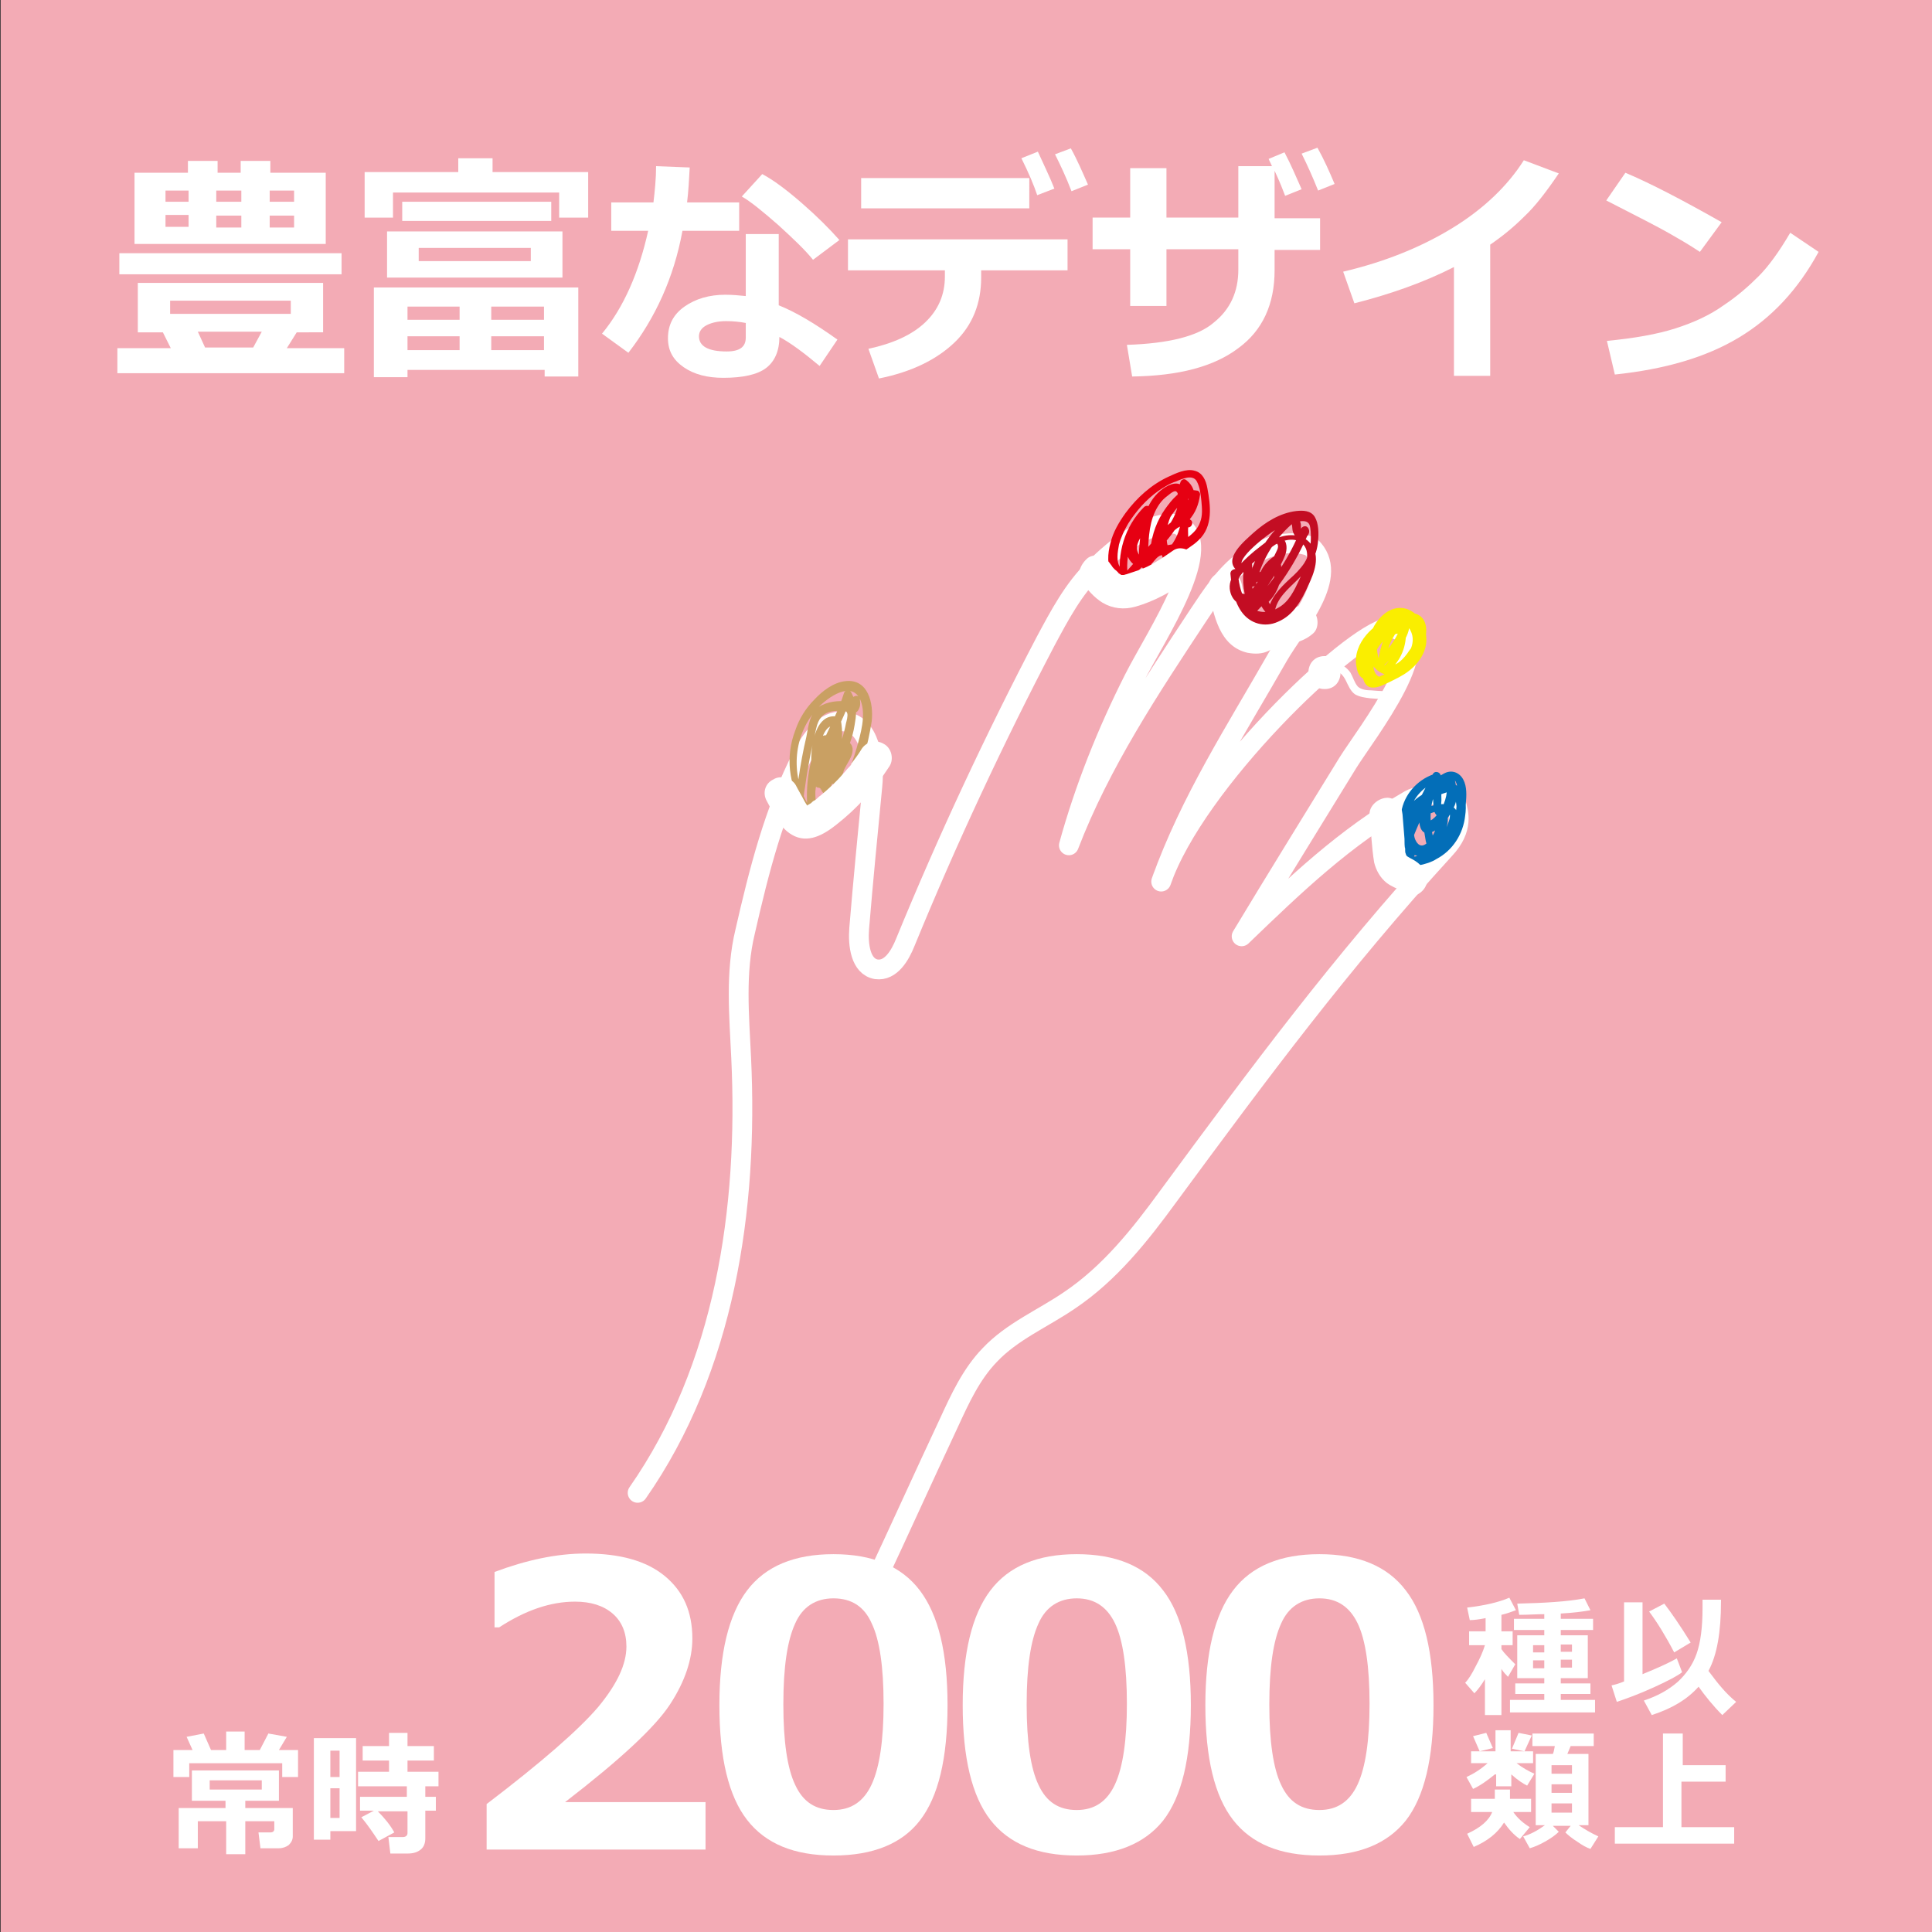 <?xml version="1.0" encoding="utf-8"?>
<!-- Generator: Adobe Illustrator 25.1.0, SVG Export Plug-In . SVG Version: 6.00 Build 0)  -->
<svg version="1.1" id="レイヤー_1" xmlns="http://www.w3.org/2000/svg" xmlns:xlink="http://www.w3.org/1999/xlink" x="0px"
	 y="0px" viewBox="0 0 293 293" style="enable-background:new 0 0 293 293;" xml:space="preserve">
<rect x="0" y="0" width="293" height="293" fill="#333333" stroke="none"/>
<style type="text/css">
	.st0{fill:#F3ABB5;}
	.st1{fill:#FFFFFF;}
	.st2{fill:none;stroke:#FFFFFF;stroke-width:3;stroke-linecap:round;stroke-linejoin:round;stroke-miterlimit:10;}
	.st3{fill:#C9A063;}
	.st4{fill:#E60012;}
	.st5{fill:#FAEE00;}
	.st6{fill:#036EB8;}
	.st7{fill:#C30D23;}
</style>
<g>
	<rect x="0.1" y="0" class="st0" width="293.1" height="293.1"/>
	<g>
		<path class="st1" d="M25.9,52.8l-1.2-2.4h-3.8v-7.5H49v7.5H45l-1.5,2.4h8.7v3.8H17.8v-3.8H25.9z M51.8,41.6H18.1v-3.2h33.7V41.6z
			 M28.5,26.2v-1.8H33v1.8h3.5v-1.8H41v1.8h8.4V37h-29V26.2H28.5z M28.6,28.9h-3.5v1.7h3.5V28.9z M25.1,32.6v1.8h3.5v-1.8H25.1z
			 M44.1,47.6v-2H25.8v2H44.1z M30,50.3l1.1,2.4h7.3l1.3-2.4H30z M36.6,28.9h-3.8v1.7h3.8V28.9z M32.8,34.5h3.8v-1.8h-3.8V34.5z
			 M44.6,30.6v-1.7h-3.7v1.7H44.6z M44.6,34.5v-1.8h-3.7v1.8H44.6z"/>
		<path class="st1" d="M89.1,33h-4.3v-3.8H59.6V33h-4.3v-6.9h14.2V24h5.2v2.1h14.5V33z M82.5,56.1H61.8v1.1h-5.1V43.6h31v13.5h-5.1
			V56.1z M85.4,42.1H58.7v-7h26.6V42.1z M83.6,33.5H61v-2.9h22.6V33.5z M69.7,46.5h-7.9v2h7.9V46.5z M61.8,53.1h7.9v-2.1h-7.9V53.1z
			 M80.5,39.6v-2h-17v2H80.5z M82.5,48.5v-2h-8v2H82.5z M74.5,53.1h8v-2.1h-8V53.1z"/>
		<path class="st1" d="M104.6,25.4c-0.1,1.9-0.2,3.7-0.4,5.3h7.9V35h-8.6c-1.3,7.1-4.1,13.2-8.2,18.5l-4-2.9c3.3-4,5.6-9.3,7-15.6
			h-5.6v-4.3h6.4c0.2-1.7,0.4-3.6,0.4-5.5L104.6,25.4z M127,51.5l-2.7,4c-2.4-2-4.4-3.5-6.1-4.4c0,2.1-0.7,3.7-2,4.7
			s-3.5,1.5-6.5,1.5c-2.4,0-4.4-0.5-6-1.6c-1.6-1.1-2.4-2.5-2.4-4.4c0-2,0.8-3.6,2.5-4.8c1.7-1.2,3.8-1.8,6.2-1.8
			c1.1,0,2.1,0.1,3.1,0.2v-9.4h5v10.8C120.6,47.3,123.5,49,127,51.5z M113.2,49c-1-0.2-2-0.3-3.1-0.3c-1.1,0-2.1,0.2-2.9,0.6
			c-0.8,0.4-1.2,1-1.2,1.7c0,1.5,1.4,2.3,4.2,2.3c2,0,2.9-0.7,2.9-2.1V49z M127.3,36.4l-4,3c-1.2-1.5-3-3.2-5.3-5.3
			c-2.3-2-4.1-3.5-5.5-4.3l3.1-3.4c1.7,0.9,3.7,2.4,6,4.4S125.8,34.7,127.3,36.4z"/>
		<path class="st1" d="M161.9,41h-13.1l0,1.1c0,3.9-1.3,7.2-4,9.8c-2.7,2.6-6.5,4.5-11.5,5.5l-1.6-4.5c3.7-0.8,6.6-2.1,8.6-4
			c2-1.9,3-4.2,3-7V41h-14.7v-4.7h33.3V41z M156.1,31.6h-25.5V27h25.5V31.6z M159.9,28.6l-2.6,1c-0.5-1.5-1.3-3.4-2.4-5.6l2.5-1
			C158.3,25,159.2,26.8,159.9,28.6z M165,28l-2.5,1c-0.8-2.1-1.7-4-2.5-5.6l2.4-0.9C163.4,24.3,164.2,26.2,165,28z"/>
		<path class="st1" d="M193.3,33.1h6.9v4.8h-6.9V41c0,5.1-1.8,9.1-5.5,11.8c-3.7,2.8-9,4.2-16.1,4.3l-0.8-4.8
			c6.3-0.2,10.8-1.3,13.2-3.4c2.5-2,3.7-4.7,3.7-8v-3.1h-10.9v8.6h-5.5v-8.6h-5.7v-4.8h5.7v-7.5h5.5v7.5h10.9v-7.8h5.1
			c-0.2-0.5-0.4-0.8-0.5-1.1l2.4-1c1,1.9,1.8,3.8,2.6,5.6l-2.5,1c-0.3-0.8-0.8-2.1-1.6-3.8V33.1z M202.4,27.9l-2.5,1
			c-0.8-2-1.6-3.8-2.5-5.6l2.4-0.9C200.8,24.2,201.6,26,202.4,27.9z"/>
		<path class="st1" d="M226.1,57h-5.6V40.5c-4.5,2.3-9.6,4.1-15.1,5.5l-1.7-4.8c6.4-1.5,12-3.8,16.7-6.7s8.3-6.4,10.7-10.2l5.3,2
			c-1.9,2.8-3.6,5-5.2,6.5c-1.6,1.6-3.3,3-5.2,4.3V57z"/>
		<path class="st1" d="M261.1,33.7l-3.3,4.5c-1.8-1.2-3.4-2.1-4.8-2.9c-1.4-0.8-4.5-2.4-9.4-4.9l2.9-4.2
			C250.3,27.8,255.1,30.3,261.1,33.7z M275.8,38.2c-3.1,5.7-7.1,10-12.1,13c-5,3-11.2,4.8-18.8,5.6l-1.2-5.1c4.1-0.4,7.6-1,10.4-1.9
			c2.8-0.9,5.2-2,7.3-3.5c2.1-1.4,3.8-2.9,5.3-4.4c1.5-1.5,3.1-3.7,4.8-6.6L275.8,38.2z"/>
	</g>
	<path class="st2" d="M96.7,226.4c13.2-18.9,16.8-43,15.7-66c-0.3-6.4-0.9-12.9,0.6-19.1c2.1-9.2,4.4-18.3,8.7-26.7
		c1.3-2.5,3.3-5.4,6.2-5.2c4,0.3,4.8,5.8,4.4,9.8c-0.7,7.2-1.4,14.4-2,21.6c-0.2,2.5,0.2,5.8,2.6,6.2c2.2,0.3,3.6-2.1,4.4-4.1
		c6.4-15.6,13.5-30.8,21.3-45.7c2.1-3.9,4.2-7.9,7.4-11c3.2-3.1,8.2-7.4,12.6-6.7c6.2,2.9-3.2,16.7-6.6,23.4
		c-4.1,8.1-7.5,16.6-9.9,25.3c4.8-12.5,12.3-23.8,19.7-35c2-3,4-6.1,6.9-8.2s6.8-3.4,10.1-2.1c4.6,4.4-2.1,11.7-4.9,16.5
		c-6.5,11.4-13.4,22-17.8,34.3c5.2-15.1,28.6-37.5,34.4-38.5c8.8,0.7-3.5,16.3-6.1,20.5c-5.4,8.8-10.8,17.5-16.1,26.3
		c8.2-7.9,15.6-15,25.5-20.7c1.8-1,6.7-1.3,7.1,0.8c0.2,1,1.2,3.5-1.8,6.7c-15.9,17.4-27.9,33.6-41.9,52.6
		c-4.3,5.9-8.9,11.7-15,15.8c-4.1,2.8-8.7,4.7-12.1,8.3c-2.8,2.9-4.5,6.6-6.2,10.3c-3.8,8.1-7.5,16.3-11.3,24.4"/>
	<g>
		<g>
			<path class="st3" d="M122.6,122.1c-2.8-4.7-2.3-10.8,1.5-14.8c1.4-1.5,5.1-4.2,6.4-1.1c0.9,2.2,0,5.2-0.6,7.3
				c-0.4,1.4-0.9,2.7-1.4,4c-0.5,1.2-1.2,2.5-2.3,3.3c-0.6,0.4-1.2,0.5-1.8,0.8c-0.5,0.2-0.9,0.5-1.4,0.8c-1.7,0.8-1-2.4-0.9-3.1
				c0.4-3,1-6,1.7-8.9c0.3-1.3,0.9-2.2,2.3-2.5c0.5-0.1,1.1-0.1,1.7-0.1c0.5,0,0.5-0.1,0.7,0.4c0.1,0.4-0.1,1.1-0.2,1.5
				c-0.3,1.6-0.8,3.1-1.4,4.5c-0.3,0.7-0.7,1.4-1,2.1c-0.1,0.2-1,2.1-1.1,2.1c-0.4-0.1-0.5-1.9-0.6-2.2c-0.1-0.8-0.1-1.6,0-2.4
				c0.2-1.1,0.8-4,2.4-3.7c-0.1-0.1-0.3-0.3-0.4-0.4c0.6,3.2-0.4,6.6-2.6,9c0.3,0.1,0.7,0.2,1,0.3c-0.4-1.9,0.4-3.9,1.8-5.1
				c-0.3-0.1-0.7-0.2-1-0.3c0.3,2.1,0,4.2-1,6.1c0.4,0,0.8,0.1,1.1,0.1c-0.5-1.4-0.5-3.3,0.3-4.6c0.1-0.2,0.4-0.7,0.7-0.5
				c0.2,0.1,0.1,1.1,0.1,1.3c0,0.8-0.3,1.5-0.7,2.2c0.4,0.2,0.7,0.4,1.1,0.6c0.5-0.9,0.9-1.9,1.4-2.8c0.4-0.7,1-1.6,0.9-2.5
				c-0.1-0.7-0.6-1.1-1.2-1.3c-0.8-0.3-1.9-0.8-2.8-0.7c-0.8,0-1.1,0.6-1.4,1.3c-0.4,0.9-0.7,1.8-0.9,2.7c-0.5,2-0.7,4.1-0.6,6.2
				c0.1,0.8,1.3,0.8,1.2,0c-0.2-5.8,3.8-10.7,5.5-16.1c-0.4,0-0.8,0.1-1.1,0.1c0.3,0.7,0.7,1.4,1,2.1c0.2,0.4,0.8,0.4,1.1,0
				c0.4-0.6,0.4-1.1,0.3-1.8c-0.1-0.8-1.3-0.5-1.2,0.3c0.1,0.3,0,0.6-0.2,0.8c0.4,0,0.7,0,1.1,0c-0.3-0.7-0.7-1.4-1-2.1
				c-0.3-0.5-1-0.3-1.1,0.1c-1.7,5.5-5.7,10.4-5.5,16.4c0.4,0,0.8,0,1.2,0c-0.2-2.7,0.2-5.4,1.2-7.9c0.1-0.2,0.2-0.7,0.4-0.9
				c0.3-0.2,0.8,0.1,1.2,0.2c0.8,0.2,2,0.4,1.5,1.5c-0.6,1.3-1.3,2.5-1.9,3.7c-0.4,0.7,0.7,1.3,1.1,0.6c0.7-1.1,1-2.4,0.9-3.8
				c-0.1-1-0.7-2-1.8-1.7c-1.1,0.3-1.6,1.6-1.9,2.6c-0.4,1.4-0.3,2.8,0.2,4.1c0.2,0.5,0.9,0.7,1.1,0.1c1.1-2.2,1.5-4.6,1.1-7
				c-0.1-0.5-0.7-0.5-1-0.3c-1.8,1.6-2.6,4-2.2,6.3c0.1,0.5,0.7,0.6,1,0.3c2.6-2.8,3.6-6.5,2.9-10.2c0-0.2-0.2-0.4-0.4-0.4
				c-3.7-0.8-4.3,5.3-4,7.7c0.1,1,0.5,3.7,2.1,3.2c0.6-0.2,0.9-1,1.2-1.5c0.5-0.9,1-1.9,1.4-2.8c0.8-1.7,1.5-3.4,1.8-5.3
				c0.2-1.3,0.7-3.3-1.1-3.6c-1.3-0.2-3.1,0-4.3,0.8c-1.4,1-1.6,2.9-1.9,4.5c-0.5,2.1-0.9,4.3-1.2,6.4c-0.2,1.4-0.8,3.3,0,4.6
				c0.8,1.5,2.3,0.7,3.4,0.1c0.8-0.4,1.7-0.6,2.4-1c0.7-0.4,1.3-1,1.7-1.7c1-1.5,1.7-3.4,2.3-5.1c0.6-1.8,1-3.7,1.3-5.6
				c0.3-2.7-0.5-6.5-4-6.1c-1.8,0.2-3.5,1.5-4.7,2.8c-1.3,1.3-2.3,2.9-2.9,4.7c-1.5,3.9-1,8.2,1.2,11.7
				C122,123.4,123.1,122.8,122.6,122.1L122.6,122.1z"/>
		</g>
	</g>
	<g>
		<g>
			<path class="st4" d="M175.9,85.1c-1.4,1.2-4.3,3.1-5.9,1.1c-0.8-0.9-0.5-2.5-0.3-3.6c0.3-1.1,0.8-2.2,1.4-3.2
				c1.2-1.9,2.7-3.6,4.5-4.9c0.9-0.6,1.8-1.2,2.8-1.5c0.9-0.4,2.5-1.1,3.1,0c0.5,0.9,0.6,2.1,0.7,3c0.1,1.1,0.2,2.2-0.2,3.2
				c-0.7,2-2.9,2.8-4.4,4.1c-0.8,0.6-1.3,1.5-2.1,2.1c-1.2,0.8-1.4-0.8-1.4-1.6c0.1-2.4,0.2-4.9,1.5-7c0.3-0.5,0.7-1,1.2-1.4
				c0.3-0.2,1.1-1,1.5-0.9c0.4,0.1,0.6,1.2,0.7,1.6c0.1,0.5,0.2,1.1,0.2,1.7c0,2.3-0.9,4.6-2.7,6.1c0.3,0,0.7,0.1,1,0.1
				c-1.3-2.8-0.4-6.4,2.1-8.3c-0.3-0.2-0.6-0.4-0.9-0.5c0.2,3-2,5.4-3.9,7.4c0.4,0.1,0.7,0.3,1.1,0.4c0.2-1.6,0.7-3.2,1.6-4.6
				c0.8-1.2,2.2-3.2,3.9-2.9c-0.2-0.2-0.3-0.4-0.5-0.6c-0.1,1.1-0.6,2.2-1.3,3c0.3,0,0.7,0.1,1,0.1c-0.7-1.5-0.8-3.1-0.2-4.6
				c-0.3,0.1-0.6,0.2-0.9,0.4c1.7,1.3,0,4.1-0.3,5.7c-0.1,0.5-0.1,1-0.1,1.5c0,0.5,0.1,0.9-0.4,1.2c-0.8,0.5-1.8,0.4-2.7,0.7
				c-0.4,0.1-0.7,0.3-1,0.5c-0.4,0.3-0.6,0.7-0.9,1c-0.8,0.8-1.7-0.5-1.7-1.2c0-1.1,0.9-2.1,1.4-3.1c0.5-0.9,0.9-1.8,0.8-2.8
				c0-0.5-0.7-0.8-1.1-0.4c-2.9,2.9-4.2,7.1-3.5,11.2c0.1,0.5,0.7,0.6,1,0.3c1.5-1.6,2.9-3.3,4.4-4.9c0.7-0.8,1.4-1.6,2.1-2.4
				c0.5-0.6,1.5-1.7,2.4-1.2c0.7,0.4,1.3-0.7,0.6-1.1c-2.1-1.1-3.8,1.2-5,2.6c-1.8,2-3.6,4.1-5.4,6.1c0.3,0.1,0.7,0.2,1,0.3
				c-0.6-3.6,0.6-7.4,3.2-9.9c-0.4-0.1-0.7-0.3-1.1-0.4c0.1,2.5-3.6,4.8-1.9,7.4c0.5,0.8,1.5,1.4,2.5,1.1c0.5-0.1,0.9-0.5,1.2-0.9
				c0.5-0.6,0.8-0.9,1.6-1c1.1-0.2,2.2-0.3,3-1.1c0.4-0.4,0.6-0.9,0.6-1.4c0-0.8-0.1-1.5,0.1-2.3c0.6-2.2,1.8-4.8-0.4-6.5
				c-0.4-0.3-0.8,0-0.9,0.4c-0.7,1.8-0.5,3.8,0.3,5.6c0.2,0.3,0.7,0.4,1,0.1c1-1.1,1.5-2.4,1.7-3.9c0-0.3-0.2-0.6-0.5-0.6
				c-2.1-0.4-3.7,1.2-4.8,2.8c-1.2,1.7-2,3.8-2.2,5.9c-0.1,0.5,0.7,0.8,1.1,0.4c2.1-2.3,4.4-5,4.3-8.3c0-0.4-0.5-0.8-0.9-0.5
				c-3.1,2.3-4.2,6.5-2.6,10c0.2,0.4,0.7,0.4,1,0.1c2-1.8,3.1-4.4,3-7c0-1.2-0.2-2.6-0.8-3.7c-0.7-1.3-2.2-0.7-3.2,0
				c-2.4,1.7-3.2,4.7-3.5,7.6c-0.1,1.3-0.4,2.8,0.2,4.1c0.4,1,1.6,1.5,2.6,1c1.2-0.6,1.9-1.8,3-2.6c1-0.8,2.2-1.4,3.1-2.3
				c2.2-2.1,1.8-5.2,1.3-7.9c-0.2-1.1-0.7-2.3-1.9-2.6c-1.3-0.4-2.9,0.4-4,0.9c-2.6,1.2-4.8,3.2-6.5,5.5c-1,1.4-1.9,2.9-2.3,4.6
				c-0.4,1.5-0.6,3.4,0.4,4.8c0.8,1,2.2,1.5,3.5,1.4c1.7-0.1,3.1-1.2,4.4-2.3C177.4,85.5,176.5,84.6,175.9,85.1L175.9,85.1z"/>
		</g>
	</g>
	<g>
		<g>
			<path class="st5" d="M207,102.5c0.1-0.1,0.2-0.1,0.3-0.2c0,0-0.1,0-0.1,0c0,0-0.2-0.1-0.2-0.1c-0.1-0.2-0.2-0.4-0.2-0.6
				c-0.1-0.5-0.1-1.1,0-1.6c0.2-1.1,0.8-2,1.6-2.8c0.8-0.8,1.8-1.4,2.8-1.9c0.5-0.2,1.1-0.7,1.6-0.6c0.5,0,0.9,0.5,1.1,0.9
				c1.1,2.1-0.6,4.3-2.1,5.5c-0.5,0.4-0.9,0.7-1.4,1c-0.4,0.2-0.9,0.7-1.3,0.5c-0.8-0.4-0.9-1.6-0.8-2.4c0.2-2.1,2-4,4.2-4.2
				c-0.2-0.2-0.4-0.3-0.6-0.5c0.2,1.3,0,2.6-0.6,3.7c-0.3,0.6-0.7,1.1-1.2,1.6c-0.3,0.3-0.3,0.4-0.6,0c-0.2-0.3-0.3-0.6-0.4-0.9
				c-0.4-1.3-0.4-2.7,0.3-3.9c0.7-1.1,1.8-1.8,3.1-1.8c-0.1-0.1-0.3-0.1-0.4-0.2c0.7,0.8-0.2,2.3-0.6,3c-0.7,1.1-1.5,2.1-2.5,2.9
				c0.4,0.1,0.7,0.3,1.1,0.4c0.2-1.7,0.8-3.2,1.8-4.6c0.4-0.6,1.1-1.4,1.9-1.5c0.6-0.1,0.9,0.3,1.1,0.8c0.3,1.3-0.4,2.7-1.2,3.7
				c-0.7,1.1-2.1,2.7-3.6,2.2c-1.6-0.6-1.7-2.6-1.3-4c0.4-1.4,1.3-2.9,2.7-3.4c1.6-0.6,2.9,0.8,3.3,2.2c0.4,1.6-0.2,3.1-1.3,4.2
				c-1.3,1.3-3.1,2.2-4.7,2.9c-0.3,0.1-0.7,0.3-0.9,0c-0.2-0.4-0.1-1-0.1-1.4c0-1,0.2-2.1,0.5-3.1c0.2-0.8-1-1.1-1.2-0.3
				c-0.4,1.2-0.5,2.4-0.5,3.6c0,0.9,0.1,2.2,1.1,2.6c1,0.3,2-0.3,2.9-0.7c1-0.5,2.1-1,3-1.7c1.6-1.2,2.9-3.1,2.7-5.2
				c-0.1-2-1.6-4.3-3.8-4.4c-2-0.1-3.6,1.6-4.4,3.3c-0.9,1.9-1.1,4.4,0.5,5.9c0.7,0.7,1.6,1.1,2.6,0.9c1-0.1,1.9-0.8,2.6-1.6
				c1.3-1.3,2.5-3.2,2.5-5.1c0-0.9-0.3-1.8-1.1-2.3c-1-0.6-2.2-0.2-3.1,0.5c-1.9,1.5-2.8,4.2-3.1,6.5c-0.1,0.6,0.7,0.8,1.1,0.4
				c0.8-0.7,1.6-1.6,2.2-2.5c0.6-0.9,1.2-1.8,1.4-2.9c0.1-0.4,0.1-0.9,0-1.4c-0.1-0.4-0.4-1.1-0.8-1.2c-0.4-0.1-1,0-1.4,0.1
				c-0.5,0.1-1,0.3-1.4,0.6c-1.7,1.1-2.6,3.2-2.3,5.2c0.1,1,0.4,2.1,1.1,2.9c0.3,0.3,0.8,0.6,1.2,0.5c0.5-0.1,0.9-0.5,1.2-0.9
				c1.6-1.7,2.2-4.1,1.8-6.3c0-0.2-0.4-0.5-0.6-0.5c-2.7,0.2-5,2.5-5.4,5.2c-0.2,1.3,0.1,2.9,1.3,3.6c1.4,0.9,2.8-0.5,3.9-1.3
				c1.2-0.9,2.3-2,2.9-3.5c0.5-1.3,0.5-3-0.3-4.2c-0.4-0.6-1-1.1-1.8-1.2c-0.8-0.1-1.5,0.3-2.1,0.6c-1.4,0.7-2.8,1.6-3.8,2.8
				c-1.1,1.3-1.8,3-1.5,4.7c0.1,0.7,0.3,1.5,1,1.9c0.7,0.4,1.3,0.2,1.6-0.5C208.5,102,207.3,101.7,207,102.5L207,102.5z"/>
		</g>
	</g>
	<g>
		<g>
			<path class="st6" d="M214.5,129.3c-0.6-1.3-1.3-3-0.5-4.3c0.7-1,2-1.4,3.1-1.7c0.2-0.1,0.8-0.3,1-0.1c0.2,0.2,0.1,0.6,0.1,0.8
				c-0.1,0.8-0.4,1.6-0.7,2.3c-0.4,0.8-1.6,2.8-2.6,1.5c-1.5-2.1,1.1-4.7,3-5c0.5-0.1,1.5-0.2,1.8,0.2c0.4,0.4,0.1,1.4-0.1,1.9
				c-0.2,0.6-0.5,1.1-1,1.5c-0.2,0.2-0.5,0.4-0.8,0.6c-0.4,0.2-0.4,0.2-0.5-0.2c-0.6-2.7-0.8-7.4,2.8-8.3c-0.3-0.1-0.5-0.3-0.8-0.4
				c0.4,1.7,0,3.6-1,5c-0.3,0.4-0.6,0.8-1,1.1c-0.1,0.1-0.3,0.2-0.5,0.3c-0.1,0.1-0.2,0.1-0.3,0.2c0.1,0.1,0.1,0.1,0-0.1
				c-0.3-0.7-0.1-1.8,0.2-2.5c0.3-0.8,0.9-1.5,1.6-2c0.3-0.2,0.9-0.6,1.1-0.4c0.3,0.3,0.2,1,0.1,1.4c-0.1,0.5-0.4,0.8-0.7,1.1
				c-0.2,0.2-0.1,0.2-0.2,0.1c-0.1-0.2,0-0.7,0-0.9c0-1.2-0.1-2.5-0.1-3.7c0-0.6-0.9-0.9-1.2-0.3c-1.6,2.9-3.1,5.9-4.3,9.1
				c0.4,0,0.8-0.1,1.1-0.1c-1.1-2,0.7-4.1,2.4-5c0.9-0.5,2.1-1,3.1-1.3c0.7-0.2,1,0.2,1.1,0.9c0.1,0.6,0.2,1.1,0.2,1.7
				c0,2.2-1.1,4.3-2.8,5.7c-0.8,0.6-1.7,1.1-2.7,1.3c-0.4,0.1-1.2,0.4-1.4,0c-0.2-0.4-0.2-1.3-0.2-1.8c0-2.1,0.9-4.2,2.1-5.9
				c0.6-0.9,1.4-1.8,2.2-2.6c0.5-0.5,1.8-2,2.5-1.1c0.5,0.6,0.5,1.7,0.4,2.5c-0.1,1.2-0.1,2.4-0.5,3.6c-0.6,1.8-2.2,3.5-4.1,4
				c-0.9,0.2-2.1,0.1-2.4-0.9c-0.4-1.3-0.5-3-0.2-4.3c0.4-2.2,2.2-4.1,4.3-4.7c0.8-0.2,0.4-1.4-0.3-1.2c-2.5,0.7-4.6,2.8-5.2,5.4
				c-0.4,1.6-0.2,3.3,0.1,4.9c0.3,1.2,1.1,2,2.3,2.2c2.5,0.4,5-1.6,6.2-3.6c0.8-1.3,1-2.8,1.1-4.3c0.1-1.2,0.2-2.6-0.4-3.7
				c-0.6-1.1-1.8-1.5-2.9-0.9c-1.2,0.6-2.3,1.9-3.1,2.9c-1.8,2.2-3.2,4.8-3.2,7.7c0,1.1-0.1,3.1,1.3,3.4c0.6,0.1,1.3-0.1,1.8-0.2
				c0.7-0.2,1.4-0.4,2-0.8c2.5-1.3,4.1-3.8,4.4-6.6c0.2-1.3,0.2-3.5-1-4.4c-0.6-0.5-1.5-0.4-2.2-0.2c-0.8,0.3-1.6,0.6-2.3,0.9
				c-1.4,0.6-2.7,1.6-3.4,2.9c-0.7,1.3-0.9,2.9-0.1,4.2c0.3,0.5,1,0.3,1.1-0.1c1.2-3,2.6-5.9,4.2-8.8c-0.4-0.1-0.8-0.2-1.2-0.3
				c0,1.5,0,3.1,0.1,4.6c0.1,1.1,0.9,1.9,2,1.2c0.9-0.6,1.4-1.7,1.5-2.7c0-1-0.4-2.4-1.6-2.3c-1,0.1-2,0.9-2.7,1.7
				c-0.7,0.8-1.1,1.8-1.3,2.9c-0.1,0.8-0.2,2.3,0.6,2.9c0.9,0.6,2.3-0.6,2.9-1.2c1.7-1.8,2.5-4.4,1.8-6.8c-0.1-0.3-0.4-0.5-0.8-0.4
				c-1.9,0.4-3.2,2.1-3.7,3.9c-0.3,1.1-0.3,2.4-0.2,3.5c0,0.5,0.1,1.1,0.2,1.6c0.1,0.5,0.1,1,0.4,1.5c1.1,1.9,3.5-0.7,4.1-1.8
				c0.8-1.6,1.1-4.1-1.2-4.5c-3.4-0.5-7.4,3.1-5.7,6.6c0.9,1.8,2.9,1.8,4.1,0.3c0.7-0.8,1.1-1.9,1.4-2.9c0.3-0.9,0.6-1.9,0.1-2.8
				c-0.6-1.1-1.8-0.7-2.8-0.5c-1,0.3-1.9,0.6-2.7,1.3c-2,1.7-1.2,4.4-0.3,6.4C213.7,130.7,214.8,130,214.5,129.3L214.5,129.3z"/>
		</g>
	</g>
	<g>
		<g>
			<path class="st1" d="M207.7,123.6c0.1,1.2,0.2,2.5,0.3,3.7c0.1,1.1,0.2,2.3,0.4,3.5c0.3,1.2,0.9,2.3,1.9,3.1
				c0.4,0.3,0.8,0.5,1.2,0.7c0,0,0.5,0.2,0.5,0.3c0,0-0.5-0.4-0.2-0.2c-0.3-0.4-0.3-0.5-0.2-0.3c0.1,0.2,0.1,0.1-0.1-0.3
				c0.4,1.2,1.8,2.2,3.1,1.7c1.2-0.4,2.2-1.7,1.7-3.1c-0.4-1.3-1.3-2-2.5-2.6c-0.2-0.1-0.3-0.2-0.5-0.3c-0.4-0.2,0.4,0.3,0.1,0.1
				c-0.1-0.1-0.2-0.3,0,0c0.3,0.4-0.1-0.2-0.2-0.3c-0.2-0.4,0.1,0.4,0.1,0.2c0-0.1-0.1-0.2-0.1-0.3c-0.1-0.2-0.1-0.4-0.1-0.6
				c0-0.1,0-0.2,0-0.3c-0.1-0.3,0.1,0.6,0,0.2c-0.1-0.5-0.1-1-0.1-1.6c-0.1-1.2-0.2-2.5-0.3-3.7c-0.1-0.7-0.2-1.3-0.7-1.8
				c-0.4-0.4-1.1-0.8-1.8-0.7C209,121.1,207.6,122.2,207.7,123.6L207.7,123.6z"/>
		</g>
	</g>
	<g>
		<g>
			<path class="st1" d="M116.3,121.5c1,1.8,1.9,4,3.8,5.1c2.4,1.4,4.8,0,6.7-1.5c3.2-2.5,5.9-5.5,8.1-8.9c0.7-1.1,0.3-2.8-0.9-3.4
				c-1.2-0.7-2.7-0.3-3.4,0.9c-0.4,0.7-0.9,1.3-1.4,2c-0.3,0.3,0,0-0.1,0.2c-0.1,0.2-0.2,0.3-0.4,0.5c-0.3,0.3-0.5,0.6-0.8,0.9
				c-1,1.2-2.2,2.3-3.4,3.3c-0.3,0.2-0.6,0.5-0.8,0.7c0.3-0.3-0.1,0.1-0.2,0.1c-0.2,0.1-0.3,0.2-0.5,0.4c-0.2,0.1-0.3,0.2-0.5,0.3
				c-0.1,0.1-0.2,0.1-0.3,0.2c0,0,0.1,0,0.1-0.1c-0.1,0-0.2,0-0.2,0.1c0.1,0,0.2,0,0.3,0c0.1,0,0.2,0,0,0c-0.2-0.1-0.1,0,0.2,0.1
				c-0.4-0.2,0.1,0.2,0,0c-0.1-0.1-0.2-0.2-0.3-0.4c0.1,0.2,0.2,0.2,0,0c-0.1-0.2-0.2-0.3-0.3-0.5c-0.4-0.8-0.9-1.6-1.3-2.4
				c-0.6-1.1-2.3-1.6-3.4-0.9C116,118.8,115.6,120.3,116.3,121.5L116.3,121.5z"/>
		</g>
	</g>
	<g>
		<g>
			<path class="st1" d="M183.3,89.7c0.8,3.6,1.6,8.3,5.9,9.3c1.1,0.2,2.2,0.2,3.2-0.3c0.5-0.2,0.9-0.4,1.3-0.7c0.4-0.3-0.5,0.1,0,0
				c0.2,0,0.3-0.1,0.5-0.1c0.7-0.2,1.5-0.3,2.2-0.4c1-0.3,1.9-0.7,2.7-1.4c1-0.8,0.9-2.7,0-3.5c-1.1-1-2.5-0.9-3.5,0
				c0.5-0.4,0.1-0.1,0,0c-0.4,0.2,0.4-0.1,0.1,0c-0.3,0.1-0.6,0.2-0.9,0.2c-0.6,0.1-1.2,0.2-1.8,0.3c-0.7,0.2-1.5,0.5-2.1,0.9
				c0,0-0.5,0.3-0.5,0.3c0,0,0.5-0.2,0,0c-0.2,0.1,0.5,0.1,0.1,0c-0.6-0.1,0.6,0.2,0,0c-0.1,0-0.3-0.1-0.4-0.1
				c-0.3-0.1,0.4,0.2,0.1,0c-0.1,0-0.1-0.1-0.2-0.1c-0.2-0.1-0.1-0.1,0.2,0.1c-0.1,0-0.2-0.2-0.3-0.3c-0.4-0.4,0,0,0,0
				c0,0-0.3-0.5-0.3-0.5c-0.1-0.1-0.1-0.3-0.2-0.4c-0.1-0.3,0.1,0.4,0,0c-0.5-1.5-0.8-3-1.1-4.5c-0.3-1.3-1.8-2.1-3.1-1.7
				C183.8,87.1,183,88.4,183.3,89.7L183.3,89.7z"/>
		</g>
	</g>
	<g>
		<g>
			<path class="st1" d="M164,88.2c0.9,1.2,1.9,2.4,3.2,3.2c1.5,0.9,3.3,1.1,5,0.6c2.9-0.8,5.7-2.4,8.2-4.2c1.1-0.8,1.7-2.2,0.9-3.4
				c-0.7-1-2.3-1.7-3.4-0.9c-1,0.7-2,1.4-3.1,2c-0.5,0.3-1.1,0.6-1.7,0.8c-0.1,0-0.9,0.4-0.5,0.2c-0.3,0.1-0.6,0.2-0.9,0.3
				c-0.3,0.1-0.6,0.2-0.9,0.3c-0.1,0-0.3,0.1-0.4,0.1c0.3,0,0.3,0,0,0c-0.1,0-0.3,0-0.4,0c0.4,0.1,0.4,0,0.1,0
				c-0.1,0-0.2-0.1-0.3-0.1c0.3,0.1,0.3,0.1,0.1,0c-0.1-0.1-0.2-0.1-0.3-0.2c-0.2-0.2-0.2-0.1,0.1,0c-0.2-0.1-0.4-0.4-0.6-0.5
				c-0.2-0.2-0.4-0.4-0.5-0.6c-0.1-0.1-0.6-0.8-0.2-0.3c-0.8-1-2.2-1.7-3.4-0.9C163.9,85.5,163.2,87.1,164,88.2L164,88.2z"/>
		</g>
	</g>
	<g>
		<g>
			<path class="st1" d="M200.9,104.5c3.2,0,3.2-5,0-5C197.6,99.5,197.6,104.5,200.9,104.5L200.9,104.5z"/>
		</g>
	</g>
	<g>
		<g>
			<path class="st1" d="M202.4,101.6c0.8,0.3,1.3,0.8,1.7,1.6c0.4,0.8,0.7,1.6,1.4,2.1c0.7,0.4,1.5,0.5,2.3,0.6
				c1.1,0.1,2.1,0.1,3.2,0.2c0.8,0,0.8-1.2,0-1.2c-1-0.1-2-0.1-3-0.2c-0.7,0-1.6-0.1-2.1-0.6c-0.5-0.6-0.7-1.4-1.1-2.1
				c-0.5-0.7-1.2-1.2-2-1.5C202,100.2,201.6,101.4,202.4,101.6L202.4,101.6z"/>
		</g>
	</g>
	<g>
		<g>
			<path class="st7" d="M186.6,87c0.2,2,0.5,4.1,1.7,5.8c1.3,1.8,3.5,2.4,5.5,1.5c2.4-1,3.6-3.3,4.6-5.5c0.9-1.9,1.9-4.4,0.4-6.3
				c-1.3-1.7-3.8-1.6-5.5-0.7c-1.1,0.6-2.1,1.5-3,2.3c-0.9,0.8-1.9,1.5-2.7,2.4c-0.7,0.8-1.2,1.7-1.1,2.8c0.1,0.9,0.5,1.7,1.3,2.2
				c2.2,1.3,4-2,5-3.5c0.8-1.2,1.6-2.5,2.1-3.8c0.3-0.8,0.4-2.1-0.5-2.6c-1.1-0.6-2.5,0.7-3.3,1.3c-1.2,0.9-2.3,1.9-3.4,3.1
				c0.3,0,0.5-0.1,0.8-0.1c-1.4-1,4-5,4.7-5.4c1.1-0.7,2.4-1.3,3.7-1.4c0.6-0.1,1.4-0.2,1.7,0.5c0.2,0.6,0.2,1.4,0.2,2
				c0,1.4-0.3,2.7-1,3.8c-0.6,0.9-1.4,1.7-2.2,2.4c-1.5,1.4-3,2.9-3.3,5c0.3-0.1,0.7-0.2,1-0.3c-2-1.8-1.6-5.4,0.7-6.9
				c-0.3-0.1-0.6-0.2-0.9-0.4c0.6,2.2-0.2,4.5-1.9,5.8c0.3,0.1,0.7,0.2,1,0.3c-0.2-1.4-0.1-2.8,0.5-4.1c0.2-0.5-0.3-1.3-0.9-0.9
				c-0.7,0.5-1.5,0.9-2.4,1.1c0.2,0.1,0.5,0.2,0.7,0.3c-0.3-0.6-0.3-1.1-0.2-1.7c-0.4-0.1-0.8-0.2-1.2-0.3c-0.4,2.4-0.1,4.7,0.9,6.9
				c0.2,0.4,0.7,0.4,1,0.1c3.4-3.5,6-7.5,7.9-12c-0.4,0-0.8,0.1-1.1,0.1c-0.1-0.1-0.1-0.7-0.1-0.9c0-0.2,0-0.5-0.1-0.7
				c-0.1-0.4-0.3-0.8-0.6-1c-0.3-0.2-0.6-0.2-0.9,0c-3.2,2.5-5.5,6.1-6.4,10c-0.2,0.8,1,1.1,1.2,0.3c0.9-3.8,3-7.1,6-9.5
				c-0.3,0-0.6,0-0.9,0c0.5,0.4,0.3,1.2,0.5,1.7c0.2,0.5,0.5,0.9,1,1c0.9,0.2,1.8-0.8,1.3-1.6c-0.3-0.5-0.9-0.3-1.1,0.1
				c-1.7,4.3-4.3,8.2-7.6,11.5c0.3,0,0.7,0.1,1,0.1c-0.8-1.9-1.1-3.9-0.8-6c0.1-0.8-1-1.1-1.2-0.3c-0.2,0.9-0.1,1.8,0.3,2.7
				c0.1,0.3,0.4,0.3,0.7,0.3c1-0.2,1.9-0.6,2.7-1.2c-0.3-0.3-0.6-0.6-0.9-0.9c-0.7,1.6-1,3.3-0.7,5.1c0.1,0.5,0.7,0.5,1,0.3
				c2.1-1.6,3-4.5,2.3-7c-0.1-0.4-0.6-0.6-0.9-0.4c-3,1.9-3.5,6.4-0.9,8.8c0.3,0.3,1,0.2,1-0.3c0.3-2.2,2.1-3.6,3.5-5
				c1.7-1.7,2.9-3.4,3.1-5.9c0.1-1.1,0.1-2.6-0.5-3.6c-0.6-1-1.8-1-2.8-0.9c-2.5,0.3-4.7,1.7-6.5,3.3c-1.3,1.2-4.8,4-2.4,5.8
				c0.2,0.2,0.6,0.1,0.8-0.1c1.3-1.5,2.8-2.8,4.5-3.8c0.3-0.2,0.7-0.5,0.8,0c0.1,0.3-0.1,0.7-0.2,0.9c-0.4,0.9-1,1.9-1.5,2.7
				c-0.5,0.8-1.1,1.6-1.7,2.4c-0.4,0.6-1.2,1.7-2,1.3c-0.6-0.3-0.8-1.2-0.7-1.8c0.2-0.9,1-1.6,1.6-2.2c1.3-1.1,2.6-2.4,4.1-3.4
				c1.3-0.8,3.5-1.3,4.5,0.3c0.9,1.5-0.2,3.5-0.8,4.9c-0.8,1.7-1.6,3.5-3.3,4.4c-1.7,1-3.7,0.8-4.8-0.9c-0.9-1.4-1.2-3.2-1.3-4.9
				C187.8,86.2,186.6,86.2,186.6,87L186.6,87z"/>
		</g>
	</g>
	<g>
		<g>
			<path class="st1" d="M29.2,265.4l-0.9-2l2.6-0.5l1.1,2.5h2.3v-2.8h2.8v2.8h2.3l1.3-2.5l2.8,0.5l-1.2,2h2.9v4.1h-2.4v-2.1H28.7
				v2.1h-2.4v-4.1H29.2z M42.4,273.1h-5.2v1.1h7.2v4.3c0,0.5-0.2,0.9-0.6,1.3c-0.4,0.3-0.9,0.5-1.5,0.5h-2.8l-0.3-2.4H41
				c0.4,0,0.6-0.2,0.6-0.5v-1.2h-4.4v5h-2.9v-5H30v4.1h-2.9v-6.1h7.1v-1.1h-5.1v-4.6h13.2V273.1z M39.7,271.4V270h-7.9v1.4H39.7z"/>
			<path class="st1" d="M53.9,277.7h-3.8v1.3h-2.5v-15.4h6.4V277.7z M51.5,269.5v-4h-1.4v4H51.5z M51.5,275.7v-4.5h-1.4v4.5H51.5z
				 M59.8,277.9l-2.4,1.3c-0.8-1.2-1.6-2.4-2.6-3.6l1.9-1h-2.1v-2.1h7.1v-1.6h-7.4v-2.2H59v-1.7h-4v-2.2h4v-2h2.8l0,2h4v2.2h-4
				l0,1.7h4.7v2.2h-2v1.6h1.6v2.1h-1.6v4.2c0,0.7-0.2,1.3-0.7,1.7c-0.5,0.4-1.1,0.6-2,0.6h-2.6l-0.3-2.5h2.2c0.4,0,0.7-0.2,0.7-0.6
				v-3.3h-4.5C58.3,275.7,59.2,276.8,59.8,277.9z"/>
		</g>
		<g>
			<path class="st1" d="M106.9,280.5H73.8v-6.9c8.4-6.4,14-11.3,16.9-14.7c2.9-3.5,4.3-6.5,4.3-9.2c0-2.1-0.7-3.8-2.1-5
				c-1.4-1.2-3.3-1.8-5.7-1.8c-3.7,0-7.5,1.3-11.5,3.9H75v-8.4c4.8-1.8,9.4-2.8,13.8-2.8c5.2,0,9.2,1.1,12,3.4
				c2.8,2.3,4.2,5.4,4.2,9.5c0,3.1-1.1,6.5-3.4,10c-2.3,3.5-7.6,8.4-15.9,14.8h21.3V280.5z"/>
			<path class="st1" d="M126.4,281.4c-6,0-10.3-1.8-13.1-5.4c-2.8-3.6-4.2-9.4-4.2-17.4c0-7.9,1.4-13.7,4.2-17.4
				c2.8-3.7,7.2-5.5,13.1-5.5c5.9,0,10.3,1.8,13.1,5.5s4.2,9.4,4.2,17.4c0,8.1-1.4,13.9-4.2,17.5
				C136.8,279.6,132.4,281.4,126.4,281.4z M126.4,242.4c-2.7,0-4.7,1.3-5.8,3.8c-1.2,2.6-1.8,6.6-1.8,12.3c0,5.6,0.6,9.7,1.8,12.2
				c1.2,2.6,3.1,3.8,5.8,3.8s4.6-1.3,5.8-3.9c1.2-2.6,1.8-6.7,1.8-12.2c0-5.6-0.6-9.7-1.8-12.2C131.1,243.7,129.2,242.4,126.4,242.4
				z"/>
			<path class="st1" d="M163.3,281.4c-6,0-10.3-1.8-13.1-5.4c-2.8-3.6-4.2-9.4-4.2-17.4c0-7.9,1.4-13.7,4.2-17.4
				c2.8-3.7,7.2-5.5,13.1-5.5c5.9,0,10.3,1.8,13.1,5.5c2.8,3.6,4.2,9.4,4.2,17.4c0,8.1-1.4,13.9-4.2,17.5
				C173.6,279.6,169.2,281.4,163.3,281.4z M163.3,242.4c-2.7,0-4.7,1.3-5.8,3.8c-1.2,2.6-1.8,6.6-1.8,12.3c0,5.6,0.6,9.7,1.8,12.2
				c1.2,2.6,3.1,3.8,5.8,3.8c2.7,0,4.6-1.3,5.8-3.9c1.2-2.6,1.8-6.7,1.8-12.2c0-5.6-0.6-9.7-1.8-12.2
				C167.9,243.7,166,242.4,163.3,242.4z"/>
			<path class="st1" d="M200.1,281.4c-6,0-10.3-1.8-13.1-5.4c-2.8-3.6-4.2-9.4-4.2-17.4c0-7.9,1.4-13.7,4.2-17.4
				c2.8-3.7,7.2-5.5,13.1-5.5c5.9,0,10.3,1.8,13.1,5.5c2.8,3.6,4.2,9.4,4.2,17.4c0,8.1-1.4,13.9-4.2,17.5
				C210.4,279.6,206.1,281.4,200.1,281.4z M200.1,242.4c-2.7,0-4.7,1.3-5.8,3.8c-1.2,2.6-1.8,6.6-1.8,12.3c0,5.6,0.6,9.7,1.8,12.2
				c1.2,2.6,3.1,3.8,5.8,3.8c2.7,0,4.6-1.3,5.8-3.9c1.2-2.6,1.8-6.7,1.8-12.2c0-5.6-0.6-9.7-1.8-12.2
				C204.7,243.7,202.8,242.4,200.1,242.4z"/>
		</g>
		<g>
			<path class="st1" d="M255.1,253.6c-0.6,0.5-2.1,1.3-4.3,2.3c-2.2,1-4.1,1.7-5.6,2.2l-0.8-2.5c0.5-0.1,1.2-0.3,1.9-0.6v-12h2.8
				v10.9c2.2-0.9,4-1.7,5.2-2.4L255.1,253.6z M263.3,258.1l-2.1,2c-1.4-1.4-2.6-2.9-3.6-4.3c-1.7,1.9-4,3.3-7.1,4.3l-1.2-2.2
				c2.1-0.7,3.7-1.6,5.1-2.8c1.3-1.2,2.3-2.6,2.9-4.3c0.6-1.7,0.9-4,0.9-6.9v-1.3h2.8v0.3c0,4.6-0.6,8.1-1.9,10.5
				C260.5,255.3,261.8,256.9,263.3,258.1z M256.4,249.1l-2.5,1.5c-1.3-2.5-2.6-4.6-3.8-6.2l2.3-1.2
				C253.4,244.5,254.8,246.5,256.4,249.1z"/>
			<path class="st1" d="M263.1,279.6h-18.2v-2.5h7.3v-14.2h3v4.8h6.5v2.5H255v6.9h8V279.6z"/>
			<path class="st1" d="M225.3,254.5c-0.6,1-1.2,1.8-1.7,2.3l-1.4-1.6c0.5-0.5,1-1.3,1.6-2.5c0.6-1.1,1.1-2.2,1.4-3.2h-2.4v-2.1h2.5
				v-2c-1,0.2-1.8,0.3-2.4,0.3l-0.4-1.9c2.6-0.3,4.8-0.8,6.4-1.5l1,1.9c-0.6,0.2-1.3,0.5-2.2,0.7v2.5h1.7v2.1h-1.7v0.6
				c0.4,0.6,1.1,1.3,2.1,2.3l-1.1,1.9c-0.3-0.3-0.7-0.7-1-1.2v7h-2.5V254.5z M241.9,259.7H229v-1.9h5.2v-0.9h-4.4v-1.6h4.4v-0.8
				h-4.1v-6.5h4.1v-0.8h-4.6v-1.7h4.6v-0.7c-1.2,0-2.5,0.1-3.8,0.1l-0.3-1.7c4.2-0.1,7.6-0.3,10.2-0.8l0.9,1.8
				c-1.1,0.2-2.6,0.4-4.5,0.5v0.8h4.9v1.7h-4.9v0.8h4.1v6.5h-4.1v0.8h4.5v1.6h-4.5v0.9h5.2V259.7z M234.2,249.5h-1.7v1.1h1.7V249.5z
				 M234.2,251.8h-1.7v1.2h1.7V251.8z M238.4,250.5v-1.1h-1.7v1.1H238.4z M238.4,252.9v-1.2h-1.7v1.2H238.4z"/>
			<path class="st1" d="M226.7,269.1c-1.1,0.9-2.2,1.7-3.3,2.2l-1-1.8c1.1-0.5,2.2-1.2,3.2-2.1h-2.5v-1.8h3.7v-3.2h2.3v3.2h3.4v1.8
				h-2.5c0.9,0.7,1.8,1.2,2.7,1.6l-1.1,1.8c-0.6-0.3-1.4-0.8-2.4-1.7v1.8h-2.3V269.1z M228.1,276.4c-1,1.6-2.5,2.8-4.6,3.7l-1-2
				c2-0.9,3.3-2,3.8-3.3h-3.2v-2h3.6v-1.4h2.3v1.4h3.2v2h-2.7c0.6,0.9,1.5,1.7,2.5,2.3l-1.5,1.8
				C229.6,278.3,228.8,277.4,228.1,276.4z M226.4,265.1l-2,0.5l-1-2.3l2-0.5L226.4,265.1z M232.3,263.2l-1.1,2.4l-1.9-0.4l1-2.4
				L232.3,263.2z M236.4,277.8c-0.5,0.5-1.2,1-2.1,1.5c-0.9,0.5-1.6,0.8-2.3,1l-1-1.8c1.1-0.3,2.2-0.9,3.3-1.7h-1.4v-10.8h2.6
				c0.1-0.2,0.2-0.6,0.3-1.2h-3.4v-1.9h9.3v1.9h-3.5l-0.5,1.2h3.2v10.8h-1.5c0.9,0.6,1.9,1.2,3,1.7l-1.2,1.9c-0.6-0.2-1.3-0.6-2-1.1
				c-0.8-0.5-1.4-1-1.8-1.4l0.8-1h-2.7L236.4,277.8z M238.4,269v-1.3h-3.1v1.3H238.4z M235.3,271.9h3.1v-1.3h-3.1V271.9z
				 M238.4,273.5h-3.1v1.4h3.1V273.5z"/>
		</g>
	</g>
</g>
</svg>

